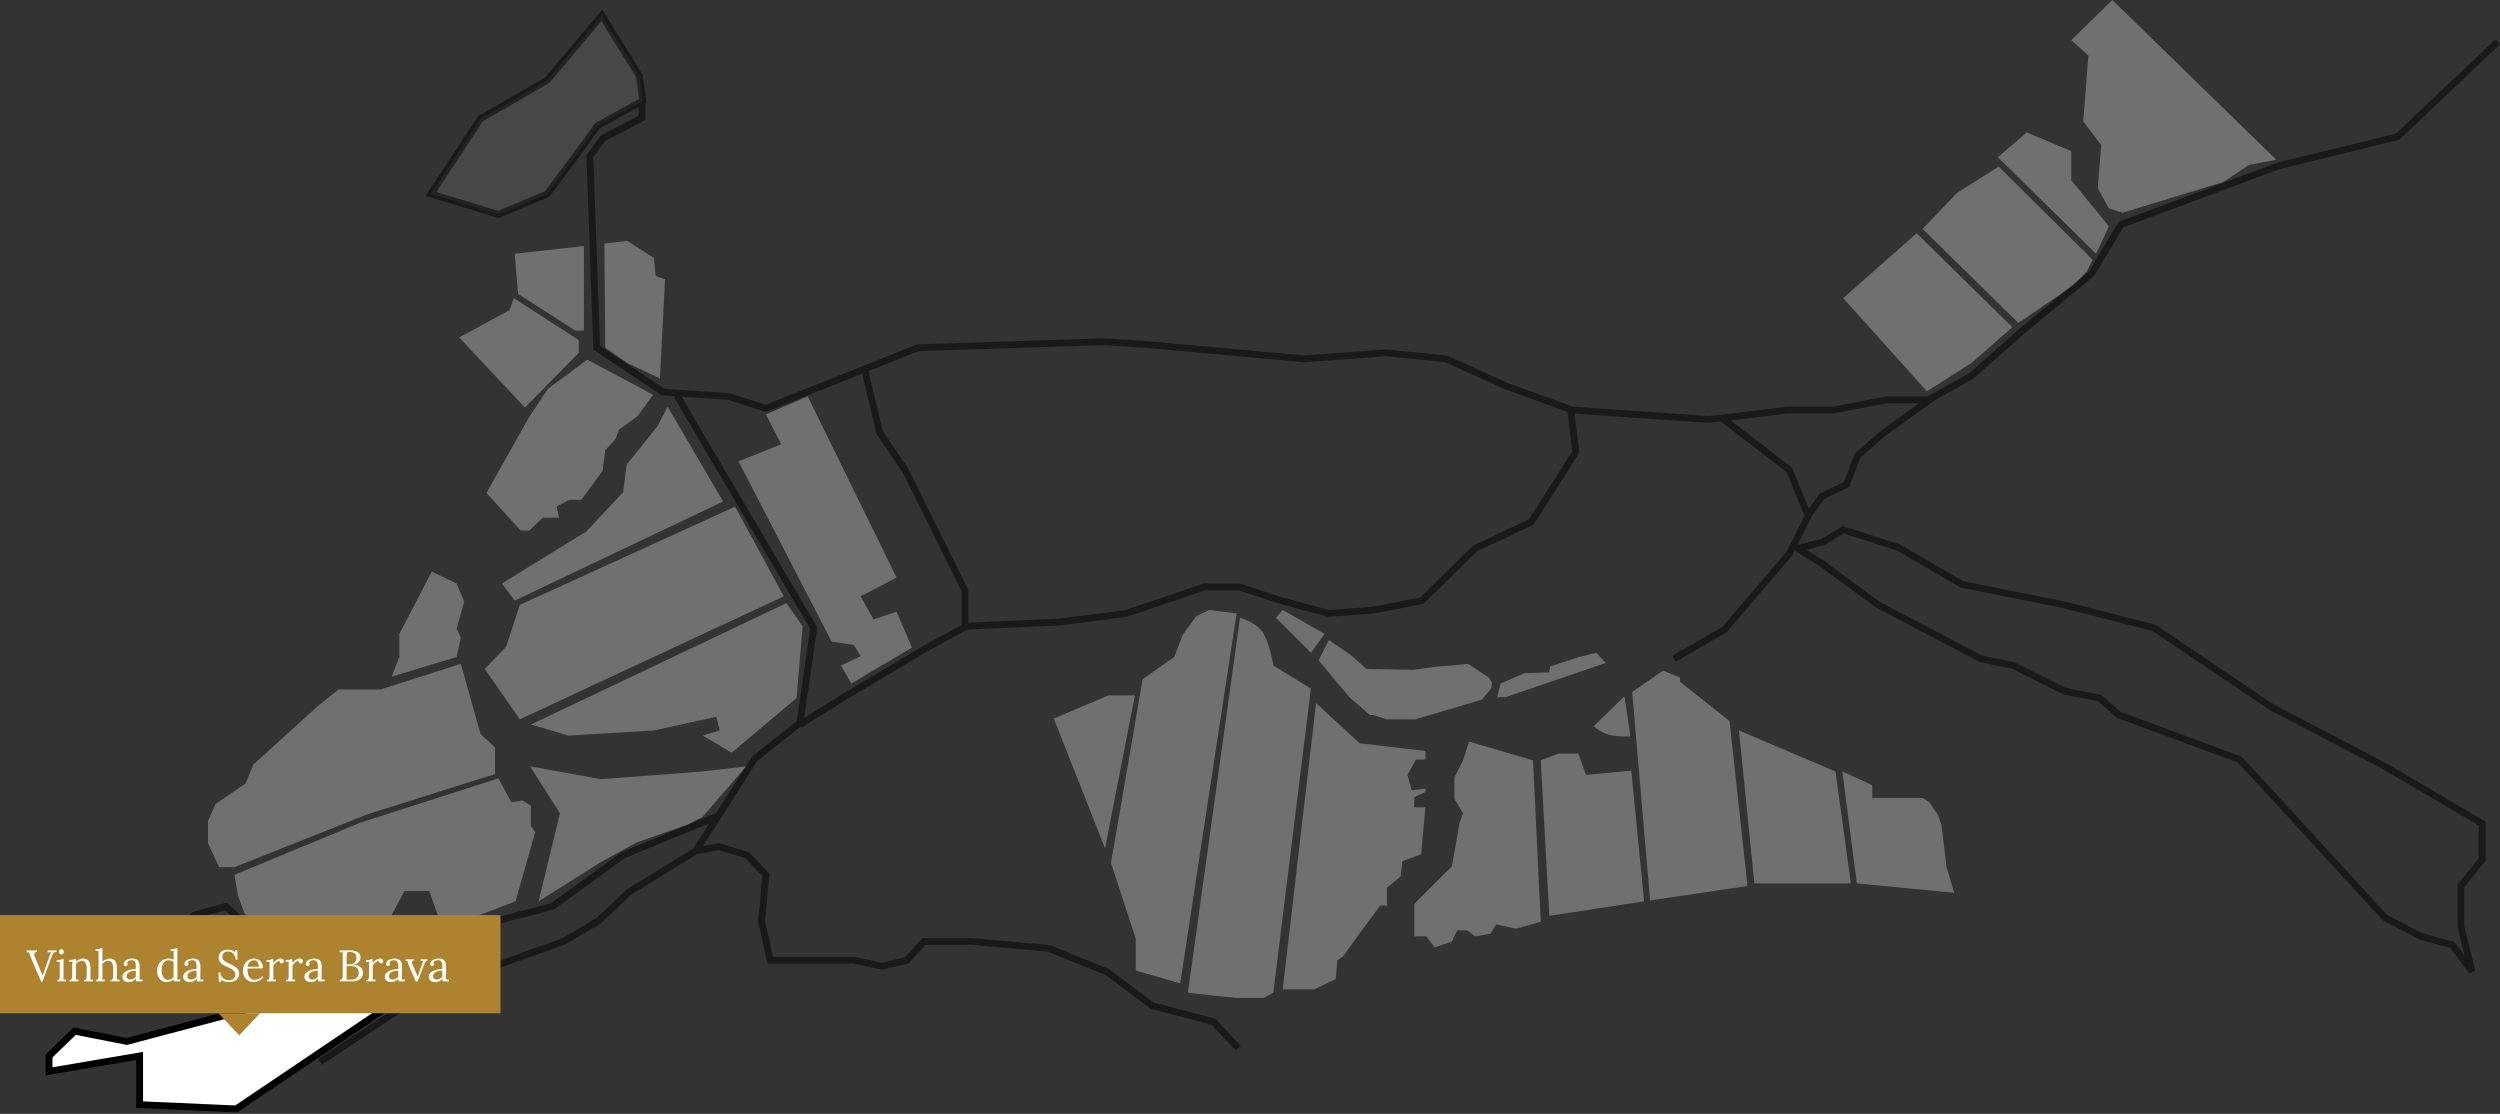 <svg width="1019" height="454" viewBox="0 0 1019 454" fill="none" xmlns="http://www.w3.org/2000/svg">
<rect x="0" y="0" width="1019" height="454" fill="#333333" stroke="none"/>
<g opacity="0.3">
<path d="M611.64 278.582L610.247 284.154H613.729L654.472 270.224L650.642 266.046L643.677 267.787L631.837 271.617L631.489 274.055L621.39 274.403L611.64 278.582Z" fill="white"/>
<path d="M541.647 260.823L537.468 269.18L550.004 284.154L558.361 291.467H559.754L565.326 293.208H576.818L603.979 285.199L607.81 280.672L608.158 278.234L606.765 276.145L598.408 270.573L591.791 271.27L586.22 271.618L576.121 273.011L556.969 272.663L550.7 267.091L541.647 260.823Z" fill="white"/>
<path d="M522.842 248.634L520.056 251.768L534.334 266.046L539.905 258.385L522.842 248.634Z" fill="white"/>
</g>
<g opacity="0.3">
<path d="M865.152 86.709L859.58 84.968L855.053 76.61L856.446 59.199L849.133 49.448L851.222 22.635L844.258 16.367L860.973 0L927.833 65.119L916.689 67.208L906.242 74.173L865.152 86.709Z" fill="white"/>
<path d="M826.151 53.974L814.312 64.073L854.358 103.422L859.581 92.279L844.259 73.475V61.635L826.151 53.974Z" fill="white"/>
<path d="M751.281 121.531L781.229 95.066L820.23 133.371L803.515 147.997L785.408 159.488L751.281 121.531Z" fill="white"/>
<path d="M797.596 78.699L783.666 93.325L822.668 131.63L845.651 115.96L850.526 110.736L852.964 105.861L814.659 67.904L797.596 78.699Z" fill="white"/>
</g>
<g opacity="0.3">
<path d="M223.363 158.449L239.381 146.609L266.195 160.886L259.927 169.592L252.266 175.164L250.873 178.994L246.694 183.521L245.65 191.879L236.944 203.719H234.854H232.069L226.845 206.504L227.89 211.031H221.274L215.702 216.255H212.22L198.291 200.933L215.702 169.94L223.363 158.449Z" fill="white"/>
</g>
<g opacity="0.3">
<path d="M207.695 126.409L187.15 137.552L213.963 166.107L235.902 143.82V138.597L209.437 121.533L207.695 126.409Z" fill="white"/>
<path d="M237.992 100.291L209.785 103.425L211.178 119.791L234.509 134.765H237.992V100.291Z" fill="white"/>
</g>
<g opacity="0.3">
<path d="M318.431 181.075L312.163 168.887L329.226 161.574L365.442 235.399L350.817 243.06L356.04 252.462L365.442 249.328L371.71 263.954L346.986 278.579L342.807 271.266L350.817 267.436L348.031 262.909L338.955 261.516L301.02 188.04L318.431 181.075Z" fill="white"/>
</g>
<g opacity="0.3">
<path d="M266.546 105.164L255.751 98.199L246.349 99.244L246.697 141.728L255.751 147.996L268.984 154.264L271.073 113.869L267.243 112.477L266.546 105.164Z" fill="white"/>
</g>
<g opacity="0.3">
<path d="M320.519 245.849L216.399 295.298L231.721 299.824L266.544 297.735L291.964 292.163L293.357 297.735L286.393 299.824L298.233 306.789L324.698 284.502L327.135 255.251L320.519 245.849Z" fill="white"/>
<path d="M319.475 243.062L299.626 206.498L211.873 246.545L206.301 263.608L197.595 272.662L211.873 293.207L319.475 243.062Z" fill="white"/>
<path d="M294.751 204.409L272.116 165.756L267.937 173.765L255.401 189.436L254.008 200.579L239.034 216.597L204.56 237.839L209.783 244.804L294.751 204.409Z" fill="white"/>
</g>
<g opacity="0.3">
<path d="M146.755 335.343L95.566 356.585L96.959 364.942L99.745 372.603L120.29 379.568H138.746L156.854 378.175L164.863 363.201H174.962L178.792 373.996H192.722L210.133 367.38L218.142 339.173L216.401 336.736V328.378L212.919 326.289L208.392 326.985L203.168 317.235L146.755 335.343Z" fill="white"/>
<path d="M162.774 267.785L159.64 275.794L186.105 267.785L187.846 259.776L186.105 256.294L189.239 245.15L186.105 237.838L176.006 232.962L162.774 258.383V267.785Z" fill="white"/>
<path d="M84.77 343.699L89.297 353.449H95.566L149.889 331.859L201.775 315.492V304.697L195.855 299.126L187.846 270.571L155.113 281.018H138.049L129.344 287.982L103.227 311.662L100.093 319.323L87.905 327.68L84.77 334.645V343.699Z" fill="white"/>
<path d="M228.24 331.511L219.534 367.379L244.955 351.36L259.58 343.351L280.474 336.038L286.394 332.904L304.153 312.359L286.394 314.448L244.955 317.582L216.052 312.359L228.24 331.511Z" fill="white"/>
</g>
<g opacity="0.3">
<path d="M536.424 286.592L522.843 403.248H535.728L544.433 399.07L545.13 391.409L547.567 389.668L552.791 382.355L562.541 369.122H565.327V361.809L570.899 357.282L571.595 351.014L579.256 348.228L580.997 329.076H576.47V324.897L580.997 322.808V321.415L575.426 322.111L573.685 315.843L577.167 309.575H580.997V306.093L554.184 302.959L536.424 286.592Z" fill="white"/>
<path d="M505.431 251.767L484.189 404.639L496.725 406.032L504.038 406.729H515.181L519.012 404.639L534.334 280.67L519.012 271.268C519.012 271.268 517.49 261.198 514.137 256.991C511.315 253.451 505.431 251.767 505.431 251.767Z" fill="white"/>
<path d="M462.947 382.702L452.848 351.71L465.733 276.841L478.617 267.787L482.099 258.733L487.671 251.072L492.894 248.634L504.038 250.027L481.055 400.81L462.947 395.587V382.702Z" fill="white"/>
<path d="M451.804 283.457L429.518 292.859L450.411 345.79L462.599 283.457H451.804Z" fill="white"/>
</g>
<g opacity="0.3">
<path d="M756.852 360.068L750.933 314.45L763.121 320.021V325.245H783.666L786.452 326.986L789.934 332.209L791.327 336.04L793.416 353.451L796.551 363.898L756.852 360.068Z" fill="white"/>
<path d="M708.797 297.737L715.065 360.07H754.415L748.147 314.452L708.797 297.737Z" fill="white"/>
<path d="M665.268 282.065L672.58 367.033L712.278 361.113L704.966 293.905L684.768 277.886V276.145L677.804 273.359L665.268 282.065Z" fill="white"/>
<path d="M635.321 307.139L628.008 309.925L631.49 373.303L670.143 367.383L664.92 314.104L646.464 315.845L643.33 307.139H635.321Z" fill="white"/>
<path d="M624.873 309.922L598.756 302.261L596.319 309.922L592.836 316.887V325.592L596.319 331.512L594.926 335.343L591.792 353.102L576.47 368.424V381.657H581.345L584.827 386.184L591.792 383.746L593.881 379.219H598.06L601.194 381.657L607.462 380.612L609.9 376.782L617.909 378.523L628.007 375.737L624.873 309.922Z" fill="white"/>
<path d="M664.571 300.173L662.134 283.807L649.598 295.995C653.812 299.609 657.247 300.344 664.571 300.173Z" fill="white"/>
</g>
<path d="M141.88 394.891L130.737 410.213L116.111 407.427L51.689 424.49L30.447 420.312L20 430.41V436.678L56.912 430.41V450.259L96.262 452L158.247 410.213L187.846 394.891L184.015 388.971L141.88 394.891Z" fill="white" stroke="black" stroke-width="2.79"/>
<path d="M260.627 30.992L262.02 41.09L243.564 51.189L233.465 65.118L223.018 79.047L203.169 87.405L175.659 79.047L195.856 48.403L223.018 32.733L245.305 6.268L260.627 30.992Z" fill="white" fill-opacity="0.1"/>
<path fill-rule="evenodd" clip-rule="evenodd" d="M245.477 3.901L246.489 5.534L261.811 30.258L261.966 30.509L262.007 30.802L263.4 40.9L263.531 41.851L263.064 42.107V48.055V48.899L262.316 49.29L246.593 57.493L241.839 64.149L244.582 140.965L270.84 158.471L296.934 160.187L297.103 160.198L297.265 160.25L312.112 164.974L373.633 140.434L373.86 140.344L374.104 140.336L449.67 137.898L449.736 137.896L449.802 137.9L466.517 138.945L466.536 138.946L466.556 138.948L531.561 144.858L564.877 142.428L564.997 142.42L565.117 142.432L589.493 144.869L589.719 144.892L589.927 144.985L614.603 156.107L641.183 165.773L696.573 169.581L728.48 165.766L728.562 165.756H728.646H746.97L768.779 161.602L768.908 161.577H769.04H785.74L802.704 152.077L823.486 133.72L823.503 133.705L823.52 133.69L851.542 110.512L863.258 90.87L863.509 90.449L863.968 90.278L928.39 66.251L928.466 66.222L928.546 66.203L976.59 54.451L1017.06 16.052L1018.98 18.073L978.239 56.726L977.971 56.981L977.611 57.069L929.287 68.889L865.4 92.717L853.811 112.146L853.688 112.352L853.503 112.506L825.33 135.808L825.296 135.837L804.437 154.264L804.325 154.362L804.195 154.435L788.273 163.352L788.311 163.404L768.513 177.645L758.378 186.429L753.976 197.942L753.778 198.458L753.28 198.699L743.502 203.419L738.529 210.381L738.532 210.388L738.25 210.952L732.64 222.171L742.718 219.483L750.556 214.713L751.101 214.381L751.708 214.577L774.343 221.89L774.486 221.936L774.615 222.011L800.184 236.868L841.744 245.181L841.782 245.188L841.818 245.197L878.382 254.6L878.615 254.659L878.814 254.794L926.805 287.135L972.702 311.127L972.733 311.143L972.763 311.161L1012.46 334.492L1013.15 334.896V335.693V350.318V350.81L1012.84 351.193L1004.44 361.605V377.312L1008.93 395.605L1006.46 396.766L998.736 386.36L986.319 383.004L986.172 382.964L986.036 382.893L971.411 375.232L971.195 375.119L971.03 374.939L925.069 324.8L925.064 324.794L912.063 310.767L863.276 292.775L863.036 292.686L862.844 292.519L855.116 285.799L841.205 283.085L841.018 283.048L840.848 282.963L820.115 272.597L807.058 269.848L806.869 269.808L806.697 269.718L764.91 247.78L764.82 247.733L764.738 247.673L753.247 239.315L753.236 239.308L742.482 231.329L732.079 224.74L731.529 224.392L730.589 226.274L730.512 226.426L730.402 226.555L703.937 257.548L703.781 257.73L703.573 257.85L683.027 269.69L681.636 267.276L701.974 255.556L728.173 224.876L735.476 210.27L728.195 192.399L701.425 171.806L696.774 172.362L696.644 172.378L696.513 172.369L641.777 168.606L643.668 184.044L643.728 184.539L643.462 184.96L625.354 213.514L625.137 213.857L624.77 214.029L602.002 224.723L580.581 245.798L580.283 246.091L579.873 246.172L560.372 250.003L560.291 250.019L560.208 250.025L541.752 251.418L541.516 251.436L541.287 251.374L521.786 246.151L521.75 246.141L521.714 246.129L504.862 240.627H491.037L459.566 251.347L459.434 251.392L459.294 251.41L432.133 254.893L432.076 254.9L432.019 254.902L394.352 256.615L393.968 256.823L377.973 265.516L345.275 284.996L326.831 296.48L326.545 296.02L308.687 310.172L286.512 344.88L292.759 343.723L293.093 343.662L293.417 343.76L304.909 347.242L305.258 347.348L305.511 347.612L313.172 355.622L313.611 356.081L313.553 356.713L311.831 375.303L315.029 390.014H348.033H348.179L348.322 390.045L359.505 392.417L368.88 390.154L375.557 382.809L375.972 382.353H376.588H396.089H396.15L396.212 382.359L427.552 385.145L427.76 385.163L427.953 385.241L451.981 394.992L452.148 395.06L452.293 395.168L470.183 408.586L494.993 415.133L495.38 415.235L495.654 415.528L505.753 426.323L503.719 428.226L493.894 417.724L469.209 411.21L468.947 411.141L468.729 410.978L450.766 397.505L427.098 387.901L396.027 385.139H377.204L370.654 392.344L370.366 392.661L369.95 392.761L359.852 395.199L359.545 395.273L359.236 395.208L347.887 392.8H313.907H312.784L312.546 391.703L309.063 375.685L309.018 375.475L309.038 375.26L310.72 357.088L303.751 349.802L292.933 346.524L284.12 348.156L257.301 364.66L244.869 376.402L244.754 376.511L244.617 376.591L230.339 384.948L230.227 385.014L230.106 385.058L193.241 398.273L169.018 409.001L131.158 434.009L129.623 431.684L167.58 406.612L167.677 406.548L167.783 406.5L192.159 395.705L192.206 395.685L192.253 395.668L229.044 382.479L243.072 374.267L255.493 362.536L255.597 362.438L255.719 362.363L282.609 345.815L289.199 335.501L254.695 349.799L225.924 370.598L225.712 370.751L225.458 370.817L197.251 378.13L197.173 378.15L197.093 378.161L159.485 383.385L159.389 383.398H159.293H119.595H119.412L119.235 383.351L99.734 378.127L99.406 378.039L99.155 377.81L91.71 371.013L79.863 374.215L41.795 406.4L39.996 404.273L78.301 371.887L78.538 371.687L78.837 371.606L91.722 368.124L92.46 367.925L93.024 368.44L100.783 375.524L119.778 380.612H159.197L196.63 375.413L224.505 368.186L253.195 347.446L253.327 347.351L253.478 347.288L291.819 331.399L306.465 308.476L306.591 308.279L306.774 308.134L324.795 293.853L330.218 256.232L274.749 161.935L275.384 161.561L270.286 161.226L269.914 161.202L269.605 160.995L242.443 142.887L241.849 142.491L241.823 141.778L239.038 63.775L239.021 63.301L239.296 62.916L244.52 55.603L244.713 55.331L245.009 55.177L260.279 47.211V43.631L244.507 52.261L234.593 65.936L234.586 65.945L234.579 65.954L224.132 79.883L223.906 80.185L223.559 80.331L203.71 88.689L203.246 88.884L202.764 88.737L175.254 80.38L173.47 79.838L174.496 78.281L194.693 47.637L194.875 47.361L195.16 47.197L222.11 31.649L244.239 5.37L245.477 3.901ZM737.286 207.329L741.442 201.51L741.649 201.22L741.97 201.065L751.571 196.431L755.9 185.107L756.025 184.781L756.289 184.552L766.736 175.498L766.784 175.457L766.835 175.42L782.207 164.363H769.171L747.362 168.517L747.233 168.542H747.102H728.728L705.379 171.334L730.192 190.421L730.491 190.65L730.633 190.999L737.286 207.329ZM431.835 252.122L394.696 253.81V240.626V240.299L394.55 240.006L370.174 190.906L370.132 190.82L370.078 190.741L359.776 175.632L354.021 151.257L374.438 143.113L449.694 140.685L466.323 141.724L531.422 147.642L531.536 147.653L531.65 147.644L564.96 145.216L588.989 147.619L613.506 158.668L613.554 158.69L613.602 158.708L638.884 167.901L640.842 183.888L623.218 211.68L600.602 222.303L600.387 222.404L600.217 222.57L578.925 243.519L559.916 247.253L541.779 248.622L522.543 243.47L505.516 237.91L505.305 237.841H505.083H490.806H490.575L490.357 237.915L458.801 248.665L431.835 252.122ZM312.681 167.746L351.405 152.3L357.124 176.523L357.184 176.775L357.329 176.988L367.722 192.231L391.91 240.952V254.771L376.619 263.081L376.595 263.094L376.571 263.108L343.838 282.609L343.826 282.616L343.814 282.623L327.79 292.601L333.045 256.145L333.115 255.662L332.867 255.24L277.857 161.724L296.582 162.956L311.742 167.78L312.217 167.931L312.681 167.746ZM245.133 8.634L224.084 33.63L223.926 33.817L223.714 33.94L196.838 49.445L177.848 78.257L203.092 85.926L222.13 77.91L232.344 64.291L242.436 50.371L242.62 50.118L242.895 49.967L260.509 40.329L259.287 31.475L245.133 8.634ZM751.459 217.424L743.995 221.967L743.824 222.072L743.63 222.123L736.258 224.089L744.016 229.003L744.06 229.03L744.101 229.061L754.891 237.066L766.295 245.36L807.821 267.162L820.865 269.908L821.04 269.945L821.201 270.025L841.924 280.387L856.015 283.136L856.381 283.208L856.663 283.452L864.479 290.249L913.34 308.269L913.653 308.384L913.88 308.629L927.112 322.906L927.118 322.912L972.919 372.877L987.193 380.354L999.93 383.797L1000.4 383.923L1000.69 384.311L1004.58 389.556L1001.7 377.812L1001.66 377.649V377.48V361.114V360.622L1001.96 360.239L1010.36 349.827V336.49L971.381 313.58L925.445 289.568L925.377 289.532L925.312 289.489L877.456 257.238L841.161 247.905L799.411 239.555L799.184 239.509L798.984 239.393L773.344 224.495L751.459 217.424Z" fill="black" fill-opacity="0.5"/>
<rect width="213" height="40" transform="translate(-9 373)" fill="#AD8330"/>
<path d="M16.796 400.18L12.71 390.604C12.446 389.992 12.26 389.5 12.152 389.128C12.044 388.744 11.972 388.42 11.936 388.156C11.768 388.168 11.6 388.174 11.432 388.174C11.264 388.174 11.096 388.18 10.928 388.192V387.4H15.104L15.086 388.012C14.486 388.048 14.126 388.234 14.006 388.57C13.886 388.894 13.946 389.356 14.186 389.956C14.474 390.664 14.75 391.348 15.014 392.008C15.278 392.668 15.572 393.382 15.896 394.15C16.184 394.822 16.46 395.47 16.724 396.094C17 396.706 17.21 397.216 17.354 397.624H17.39C17.522 397.204 17.654 396.802 17.786 396.418C17.93 396.034 18.098 395.578 18.29 395.05C18.65 394.042 18.95 393.19 19.19 392.494C19.442 391.798 19.658 391.204 19.838 390.712C20.018 390.22 20.168 389.8 20.288 389.452C20.396 389.14 20.492 388.876 20.576 388.66C20.66 388.444 20.738 388.264 20.81 388.12C20.582 388.132 20.354 388.144 20.126 388.156C19.898 388.168 19.664 388.18 19.424 388.192V387.4H23.078V387.994C22.55 388.018 22.142 388.156 21.854 388.408C21.578 388.66 21.326 389.11 21.098 389.758C21.074 389.818 21.044 389.902 21.008 390.01C20.972 390.106 20.912 390.268 20.828 390.496C20.744 390.724 20.624 391.06 20.468 391.504C20.312 391.936 20.096 392.524 19.82 393.268C19.556 394.012 19.214 394.948 18.794 396.076C18.386 397.204 17.888 398.572 17.3 400.18H16.796ZM23.288 399.46C23.66 399.46 23.918 399.37 24.062 399.19C24.206 398.998 24.29 398.74 24.314 398.416C24.338 398.08 24.35 397.696 24.35 397.264V393.16C24.35 392.968 24.356 392.788 24.368 392.62C24.38 392.44 24.398 392.23 24.422 391.99C24.206 392.002 23.99 392.014 23.774 392.026C23.57 392.038 23.36 392.05 23.144 392.062V391.306C23.672 391.306 24.08 391.282 24.368 391.234C24.656 391.186 24.872 391.126 25.016 391.054C25.172 390.982 25.292 390.904 25.376 390.82H25.898V398.092C25.898 398.332 25.892 398.548 25.88 398.74C25.88 398.92 25.862 399.112 25.826 399.316C26.018 399.304 26.204 399.298 26.384 399.298C26.576 399.286 26.768 399.274 26.96 399.262V400H23.288V399.46ZM25.034 389.038C24.782 389.038 24.56 388.936 24.368 388.732C24.176 388.528 24.08 388.276 24.08 387.976C24.08 387.676 24.176 387.424 24.368 387.22C24.572 387.004 24.8 386.896 25.052 386.896C25.328 386.896 25.556 387.004 25.736 387.22C25.928 387.424 26.024 387.676 26.024 387.976C26.024 388.276 25.922 388.528 25.718 388.732C25.526 388.936 25.298 389.038 25.034 389.038ZM28.351 400V399.46C28.723 399.46 28.981 399.37 29.125 399.19C29.269 398.998 29.353 398.74 29.377 398.416C29.401 398.08 29.413 397.696 29.413 397.264L29.431 393.16C29.431 392.968 29.431 392.776 29.431 392.584C29.443 392.392 29.467 392.194 29.503 391.99C29.287 392.002 29.071 392.014 28.855 392.026C28.651 392.038 28.441 392.05 28.225 392.062V391.306C28.753 391.306 29.149 391.282 29.413 391.234C29.689 391.186 29.893 391.126 30.025 391.054C30.157 390.982 30.265 390.904 30.349 390.82H30.871C30.883 390.904 30.889 391 30.889 391.108C30.901 391.216 30.913 391.336 30.925 391.468C30.937 391.6 30.943 391.75 30.943 391.918C31.207 391.69 31.495 391.486 31.807 391.306C32.131 391.126 32.467 390.982 32.815 390.874C33.175 390.766 33.529 390.712 33.877 390.712C34.921 390.712 35.683 391.042 36.163 391.702C36.643 392.35 36.883 393.364 36.883 394.744V398.092C36.883 398.332 36.877 398.548 36.865 398.74C36.865 398.92 36.847 399.112 36.811 399.316C37.003 399.304 37.189 399.298 37.369 399.298C37.561 399.286 37.753 399.274 37.945 399.262V400H34.273V399.46C34.645 399.46 34.903 399.37 35.047 399.19C35.191 398.998 35.275 398.74 35.299 398.416C35.323 398.08 35.335 397.696 35.335 397.264V394.744C35.323 393.712 35.149 392.932 34.813 392.404C34.489 391.876 33.973 391.618 33.265 391.63C32.833 391.642 32.407 391.756 31.987 391.972C31.579 392.188 31.237 392.464 30.961 392.8C30.973 392.896 30.979 393.004 30.979 393.124C30.979 393.244 30.979 393.37 30.979 393.502L30.961 398.092C30.961 398.332 30.955 398.548 30.943 398.74C30.943 398.92 30.925 399.112 30.889 399.316C31.081 399.304 31.267 399.298 31.447 399.298C31.639 399.286 31.831 399.274 32.023 399.262V400H28.351ZM45.062 399.46C45.434 399.46 45.692 399.37 45.836 399.19C45.98 398.998 46.064 398.74 46.088 398.416C46.112 398.08 46.124 397.696 46.124 397.264V394.744C46.124 393.712 45.956 392.938 45.62 392.422C45.296 391.906 44.78 391.654 44.072 391.666C43.628 391.678 43.19 391.786 42.758 391.99C42.338 392.194 41.996 392.458 41.732 392.782V398.092C41.732 398.332 41.726 398.548 41.714 398.74C41.702 398.92 41.678 399.112 41.642 399.316C41.834 399.304 42.02 399.298 42.2 399.298C42.392 399.286 42.584 399.274 42.776 399.262V400H39.104V399.46C39.476 399.46 39.734 399.37 39.878 399.19C40.022 398.998 40.106 398.74 40.13 398.416C40.166 398.08 40.184 397.696 40.184 397.264V388.75C40.184 388.558 40.184 388.378 40.184 388.21C40.196 388.03 40.214 387.82 40.238 387.58C40.022 387.592 39.806 387.604 39.59 387.616C39.386 387.628 39.176 387.64 38.96 387.652V386.896C39.488 386.896 39.896 386.872 40.184 386.824C40.484 386.776 40.706 386.716 40.85 386.644C41.006 386.572 41.126 386.494 41.21 386.41H41.732V391.9C41.996 391.672 42.29 391.474 42.614 391.306C42.95 391.126 43.292 390.982 43.64 390.874C44 390.766 44.348 390.712 44.684 390.712C45.728 390.712 46.478 391.042 46.934 391.702C47.402 392.35 47.642 393.364 47.654 394.744L47.672 398.092C47.672 398.332 47.666 398.548 47.654 398.74C47.654 398.92 47.636 399.112 47.6 399.316C47.792 399.304 47.978 399.298 48.158 399.298C48.35 399.286 48.542 399.274 48.734 399.262V400H45.062V399.46ZM55.532 400C55.496 399.796 55.472 399.616 55.46 399.46C55.448 399.304 55.43 399.142 55.406 398.974C54.998 399.382 54.554 399.706 54.074 399.946C53.606 400.174 53.108 400.288 52.58 400.288C51.668 400.288 50.99 400.084 50.546 399.676C50.102 399.256 49.88 398.746 49.88 398.146C49.88 397.594 50.048 397.12 50.384 396.724C50.732 396.316 51.176 395.986 51.716 395.734C52.268 395.47 52.862 395.278 53.498 395.158C54.146 395.026 54.77 394.966 55.37 394.978V393.862C55.37 393.442 55.334 393.046 55.262 392.674C55.19 392.302 55.034 391.996 54.794 391.756C54.554 391.516 54.17 391.39 53.642 391.378C53.294 391.366 52.934 391.432 52.562 391.576C52.202 391.72 51.938 391.966 51.77 392.314C51.866 392.41 51.926 392.524 51.95 392.656C51.986 392.776 52.004 392.89 52.004 392.998C52.004 393.142 51.944 393.31 51.824 393.502C51.704 393.682 51.494 393.766 51.194 393.754C50.942 393.754 50.75 393.67 50.618 393.502C50.486 393.322 50.42 393.112 50.42 392.872C50.42 392.464 50.57 392.098 50.87 391.774C51.182 391.45 51.608 391.192 52.148 391C52.688 390.808 53.3 390.712 53.984 390.712C54.992 390.712 55.736 390.982 56.216 391.522C56.696 392.05 56.93 392.89 56.918 394.042C56.918 394.486 56.918 394.936 56.918 395.392C56.918 395.836 56.912 396.286 56.9 396.742C56.9 397.186 56.9 397.636 56.9 398.092C56.9 398.284 56.894 398.476 56.882 398.668C56.87 398.86 56.852 399.076 56.828 399.316C57.044 399.304 57.254 399.292 57.458 399.28C57.674 399.268 57.89 399.256 58.106 399.244V400H55.532ZM55.37 395.59C54.962 395.602 54.53 395.656 54.074 395.752C53.63 395.836 53.216 395.968 52.832 396.148C52.46 396.328 52.154 396.568 51.914 396.868C51.686 397.156 51.578 397.51 51.59 397.93C51.614 398.374 51.758 398.71 52.022 398.938C52.298 399.154 52.622 399.262 52.994 399.262C53.486 399.262 53.912 399.172 54.272 398.992C54.644 398.8 55.01 398.536 55.37 398.2C55.358 398.068 55.352 397.924 55.352 397.768C55.352 397.612 55.352 397.45 55.352 397.282C55.352 397.222 55.352 397.03 55.352 396.706C55.364 396.382 55.37 396.01 55.37 395.59ZM67.921 400.288C67.189 400.288 66.529 400.108 65.941 399.748C65.353 399.376 64.885 398.848 64.537 398.164C64.201 397.48 64.033 396.676 64.033 395.752C64.033 394.768 64.231 393.898 64.627 393.142C65.023 392.386 65.569 391.792 66.265 391.36C66.973 390.928 67.771 390.712 68.659 390.712C69.055 390.712 69.445 390.766 69.829 390.874C70.225 390.97 70.537 391.084 70.765 391.216V388.75C70.765 388.558 70.765 388.378 70.765 388.21C70.777 388.03 70.795 387.82 70.819 387.58C70.603 387.592 70.387 387.604 70.171 387.616C69.967 387.628 69.757 387.64 69.541 387.652V386.896C70.069 386.896 70.477 386.872 70.765 386.824C71.053 386.776 71.269 386.716 71.413 386.644C71.569 386.572 71.689 386.494 71.773 386.41H72.295V398.092C72.295 398.284 72.289 398.476 72.277 398.668C72.265 398.86 72.247 399.076 72.223 399.316C72.439 399.304 72.649 399.292 72.853 399.28C73.069 399.268 73.285 399.256 73.501 399.244V400H70.927C70.891 399.82 70.861 399.658 70.837 399.514C70.825 399.358 70.813 399.208 70.801 399.064C70.465 399.436 70.051 399.736 69.559 399.964C69.067 400.18 68.521 400.288 67.921 400.288ZM68.569 399.406C68.965 399.406 69.361 399.292 69.757 399.064C70.165 398.836 70.501 398.554 70.765 398.218C70.753 398.074 70.747 397.924 70.747 397.768C70.747 397.6 70.747 397.42 70.747 397.228L70.765 392.044C70.477 391.828 70.159 391.672 69.811 391.576C69.475 391.468 69.127 391.414 68.767 391.414C68.167 391.414 67.645 391.588 67.201 391.936C66.757 392.284 66.421 392.77 66.193 393.394C65.965 394.018 65.863 394.75 65.887 395.59C65.911 396.322 66.025 396.976 66.229 397.552C66.445 398.128 66.745 398.584 67.129 398.92C67.525 399.244 68.005 399.406 68.569 399.406ZM80.299 400C80.263 399.796 80.239 399.616 80.227 399.46C80.215 399.304 80.197 399.142 80.173 398.974C79.765 399.382 79.321 399.706 78.841 399.946C78.373 400.174 77.875 400.288 77.347 400.288C76.435 400.288 75.757 400.084 75.313 399.676C74.869 399.256 74.647 398.746 74.647 398.146C74.647 397.594 74.815 397.12 75.151 396.724C75.499 396.316 75.943 395.986 76.483 395.734C77.035 395.47 77.629 395.278 78.265 395.158C78.913 395.026 79.537 394.966 80.137 394.978V393.862C80.137 393.442 80.101 393.046 80.029 392.674C79.957 392.302 79.801 391.996 79.561 391.756C79.321 391.516 78.937 391.39 78.409 391.378C78.061 391.366 77.701 391.432 77.329 391.576C76.969 391.72 76.705 391.966 76.537 392.314C76.633 392.41 76.693 392.524 76.717 392.656C76.753 392.776 76.771 392.89 76.771 392.998C76.771 393.142 76.711 393.31 76.591 393.502C76.471 393.682 76.261 393.766 75.961 393.754C75.709 393.754 75.517 393.67 75.385 393.502C75.253 393.322 75.187 393.112 75.187 392.872C75.187 392.464 75.337 392.098 75.637 391.774C75.949 391.45 76.375 391.192 76.915 391C77.455 390.808 78.067 390.712 78.751 390.712C79.759 390.712 80.503 390.982 80.983 391.522C81.463 392.05 81.697 392.89 81.685 394.042C81.685 394.486 81.685 394.936 81.685 395.392C81.685 395.836 81.679 396.286 81.667 396.742C81.667 397.186 81.667 397.636 81.667 398.092C81.667 398.284 81.661 398.476 81.649 398.668C81.637 398.86 81.619 399.076 81.595 399.316C81.811 399.304 82.021 399.292 82.225 399.28C82.441 399.268 82.657 399.256 82.873 399.244V400H80.299ZM80.137 395.59C79.729 395.602 79.297 395.656 78.841 395.752C78.397 395.836 77.983 395.968 77.599 396.148C77.227 396.328 76.921 396.568 76.681 396.868C76.453 397.156 76.345 397.51 76.357 397.93C76.381 398.374 76.525 398.71 76.789 398.938C77.065 399.154 77.389 399.262 77.761 399.262C78.253 399.262 78.679 399.172 79.039 398.992C79.411 398.8 79.777 398.536 80.137 398.2C80.125 398.068 80.119 397.924 80.119 397.768C80.119 397.612 80.119 397.45 80.119 397.282C80.119 397.222 80.119 397.03 80.119 396.706C80.131 396.382 80.137 396.01 80.137 395.59ZM96.109 391.216C96.073 390.64 95.935 390.094 95.695 389.578C95.455 389.062 95.107 388.642 94.651 388.318C94.195 387.994 93.613 387.832 92.905 387.832C92.161 387.832 91.591 388.042 91.195 388.462C90.799 388.882 90.601 389.374 90.601 389.938C90.601 390.442 90.745 390.868 91.033 391.216C91.321 391.552 91.693 391.852 92.149 392.116C92.617 392.368 93.109 392.614 93.625 392.854C94.081 393.058 94.537 393.28 94.993 393.52C95.449 393.748 95.863 394.012 96.235 394.312C96.607 394.612 96.901 394.972 97.117 395.392C97.345 395.8 97.459 396.292 97.459 396.868C97.459 397.528 97.291 398.116 96.955 398.632C96.631 399.148 96.157 399.556 95.533 399.856C94.909 400.144 94.147 400.288 93.247 400.288C92.707 400.288 92.149 400.21 91.573 400.054C90.997 399.898 90.487 399.67 90.043 399.37L90.133 400.144H89.197L89.089 396.31H89.791C89.851 397.366 90.217 398.17 90.889 398.722C91.561 399.262 92.371 399.532 93.319 399.532C93.787 399.532 94.219 399.448 94.615 399.28C95.011 399.1 95.323 398.842 95.551 398.506C95.791 398.17 95.911 397.762 95.911 397.282C95.911 396.742 95.767 396.292 95.479 395.932C95.191 395.572 94.819 395.26 94.363 394.996C93.907 394.732 93.421 394.48 92.905 394.24C92.449 394.036 91.999 393.82 91.555 393.592C91.111 393.364 90.703 393.106 90.331 392.818C89.971 392.518 89.677 392.164 89.449 391.756C89.233 391.348 89.125 390.856 89.125 390.28C89.125 389.968 89.179 389.632 89.287 389.272C89.395 388.912 89.581 388.57 89.845 388.246C90.121 387.91 90.493 387.64 90.961 387.436C91.441 387.22 92.047 387.112 92.779 387.112C93.235 387.112 93.745 387.178 94.309 387.31C94.885 387.43 95.419 387.67 95.911 388.03L95.839 387.256H96.757V391.216H96.109ZM103.406 400.288C102.578 400.288 101.828 400.096 101.156 399.712C100.496 399.316 99.974 398.764 99.59 398.056C99.206 397.336 99.014 396.49 99.014 395.518C99.014 394.678 99.2 393.892 99.572 393.16C99.956 392.428 100.49 391.84 101.174 391.396C101.858 390.94 102.65 390.712 103.55 390.712C104.054 390.712 104.522 390.796 104.954 390.964C105.398 391.12 105.788 391.366 106.124 391.702C106.46 392.026 106.724 392.44 106.916 392.944C107.108 393.436 107.204 394.018 107.204 394.69L100.868 394.798C100.868 395.71 100.964 396.514 101.156 397.21C101.36 397.894 101.684 398.428 102.128 398.812C102.572 399.184 103.142 399.37 103.838 399.37C104.21 399.37 104.588 399.304 104.972 399.172C105.368 399.04 105.734 398.86 106.07 398.632C106.406 398.404 106.676 398.152 106.88 397.876L107.312 398.236C106.988 398.74 106.598 399.142 106.142 399.442C105.686 399.742 105.218 399.958 104.738 400.09C104.258 400.222 103.814 400.288 103.406 400.288ZM100.922 394.042H105.512C105.512 393.61 105.446 393.196 105.314 392.8C105.194 392.392 104.99 392.062 104.702 391.81C104.414 391.546 104.036 391.414 103.568 391.414C102.872 391.414 102.29 391.624 101.822 392.044C101.366 392.452 101.066 393.118 100.922 394.042ZM108.806 399.46C109.178 399.46 109.436 399.37 109.58 399.19C109.724 398.998 109.808 398.74 109.832 398.416C109.856 398.08 109.868 397.696 109.868 397.264V393.16C109.868 392.968 109.868 392.776 109.868 392.584C109.88 392.392 109.904 392.194 109.94 391.99C109.724 392.002 109.508 392.014 109.292 392.026C109.088 392.026 108.878 392.032 108.662 392.044V391.306H109.22C109.736 391.306 110.09 391.258 110.282 391.162C110.486 391.054 110.654 390.94 110.786 390.82H111.308C111.332 391.012 111.35 391.252 111.362 391.54C111.374 391.816 111.386 392.17 111.398 392.602C111.578 392.302 111.824 392.008 112.136 391.72C112.448 391.432 112.796 391.192 113.18 391C113.576 390.808 113.99 390.712 114.422 390.712C114.758 390.712 115.052 390.802 115.304 390.982C115.556 391.162 115.682 391.45 115.682 391.846C115.682 391.942 115.652 392.062 115.592 392.206C115.532 392.338 115.436 392.458 115.304 392.566C115.172 392.662 114.998 392.71 114.782 392.71C114.518 392.698 114.308 392.596 114.152 392.404C113.996 392.2 113.936 391.966 113.972 391.702C113.672 391.69 113.36 391.768 113.036 391.936C112.724 392.104 112.43 392.338 112.154 392.638C111.878 392.926 111.632 393.268 111.416 393.664L111.434 398.092C111.434 398.332 111.428 398.548 111.416 398.74C111.416 398.92 111.398 399.112 111.362 399.316C111.554 399.304 111.74 399.298 111.92 399.298C112.112 399.286 112.304 399.274 112.496 399.262V400H108.806V399.46ZM116.593 399.46C116.965 399.46 117.223 399.37 117.367 399.19C117.511 398.998 117.595 398.74 117.619 398.416C117.643 398.08 117.655 397.696 117.655 397.264V393.16C117.655 392.968 117.655 392.776 117.655 392.584C117.667 392.392 117.691 392.194 117.727 391.99C117.511 392.002 117.295 392.014 117.079 392.026C116.875 392.026 116.665 392.032 116.449 392.044V391.306H117.007C117.523 391.306 117.877 391.258 118.069 391.162C118.273 391.054 118.441 390.94 118.573 390.82H119.095C119.119 391.012 119.137 391.252 119.149 391.54C119.161 391.816 119.173 392.17 119.185 392.602C119.365 392.302 119.611 392.008 119.923 391.72C120.235 391.432 120.583 391.192 120.967 391C121.363 390.808 121.777 390.712 122.209 390.712C122.545 390.712 122.839 390.802 123.091 390.982C123.343 391.162 123.469 391.45 123.469 391.846C123.469 391.942 123.439 392.062 123.379 392.206C123.319 392.338 123.223 392.458 123.091 392.566C122.959 392.662 122.785 392.71 122.569 392.71C122.305 392.698 122.095 392.596 121.939 392.404C121.783 392.2 121.723 391.966 121.759 391.702C121.459 391.69 121.147 391.768 120.823 391.936C120.511 392.104 120.217 392.338 119.941 392.638C119.665 392.926 119.419 393.268 119.203 393.664L119.221 398.092C119.221 398.332 119.215 398.548 119.203 398.74C119.203 398.92 119.185 399.112 119.149 399.316C119.341 399.304 119.527 399.298 119.707 399.298C119.899 399.286 120.091 399.274 120.283 399.262V400H116.593V399.46ZM129.729 400C129.693 399.796 129.669 399.616 129.657 399.46C129.645 399.304 129.627 399.142 129.603 398.974C129.195 399.382 128.751 399.706 128.271 399.946C127.803 400.174 127.305 400.288 126.777 400.288C125.865 400.288 125.187 400.084 124.743 399.676C124.299 399.256 124.077 398.746 124.077 398.146C124.077 397.594 124.245 397.12 124.581 396.724C124.929 396.316 125.373 395.986 125.913 395.734C126.465 395.47 127.059 395.278 127.695 395.158C128.343 395.026 128.967 394.966 129.567 394.978V393.862C129.567 393.442 129.531 393.046 129.459 392.674C129.387 392.302 129.231 391.996 128.991 391.756C128.751 391.516 128.367 391.39 127.839 391.378C127.491 391.366 127.131 391.432 126.759 391.576C126.399 391.72 126.135 391.966 125.967 392.314C126.063 392.41 126.123 392.524 126.147 392.656C126.183 392.776 126.201 392.89 126.201 392.998C126.201 393.142 126.141 393.31 126.021 393.502C125.901 393.682 125.691 393.766 125.391 393.754C125.139 393.754 124.947 393.67 124.815 393.502C124.683 393.322 124.617 393.112 124.617 392.872C124.617 392.464 124.767 392.098 125.067 391.774C125.379 391.45 125.805 391.192 126.345 391C126.885 390.808 127.497 390.712 128.181 390.712C129.189 390.712 129.933 390.982 130.413 391.522C130.893 392.05 131.127 392.89 131.115 394.042C131.115 394.486 131.115 394.936 131.115 395.392C131.115 395.836 131.109 396.286 131.097 396.742C131.097 397.186 131.097 397.636 131.097 398.092C131.097 398.284 131.091 398.476 131.079 398.668C131.067 398.86 131.049 399.076 131.025 399.316C131.241 399.304 131.451 399.292 131.655 399.28C131.871 399.268 132.087 399.256 132.303 399.244V400H129.729ZM129.567 395.59C129.159 395.602 128.727 395.656 128.271 395.752C127.827 395.836 127.413 395.968 127.029 396.148C126.657 396.328 126.351 396.568 126.111 396.868C125.883 397.156 125.775 397.51 125.787 397.93C125.811 398.374 125.955 398.71 126.219 398.938C126.495 399.154 126.819 399.262 127.191 399.262C127.683 399.262 128.109 399.172 128.469 398.992C128.841 398.8 129.207 398.536 129.567 398.2C129.555 398.068 129.549 397.924 129.549 397.768C129.549 397.612 129.549 397.45 129.549 397.282C129.549 397.222 129.549 397.03 129.549 396.706C129.561 396.382 129.567 396.01 129.567 395.59ZM138.465 400V399.406C138.921 399.394 139.233 399.292 139.401 399.1C139.569 398.896 139.659 398.626 139.671 398.29C139.695 397.942 139.707 397.546 139.707 397.102V389.542C139.707 389.218 139.713 388.942 139.725 388.714C139.737 388.474 139.749 388.276 139.761 388.12C139.545 388.132 139.329 388.144 139.113 388.156C138.897 388.168 138.681 388.18 138.465 388.192V387.4C139.125 387.388 139.785 387.382 140.445 387.382C141.117 387.37 141.813 387.364 142.533 387.364C143.925 387.364 145.011 387.61 145.791 388.102C146.583 388.594 146.967 389.374 146.943 390.442C146.943 390.826 146.829 391.21 146.601 391.594C146.385 391.978 146.055 392.32 145.611 392.62C145.179 392.908 144.633 393.112 143.973 393.232V393.268C145.293 393.268 146.289 393.574 146.961 394.186C147.633 394.786 147.969 395.548 147.969 396.472C147.969 397.204 147.783 397.834 147.411 398.362C147.039 398.89 146.535 399.298 145.899 399.586C145.263 399.862 144.537 400 143.721 400H138.465ZM141.219 399.28C141.411 399.292 141.639 399.304 141.903 399.316C142.179 399.316 142.431 399.316 142.659 399.316C142.899 399.316 143.055 399.316 143.127 399.316C144.051 399.316 144.795 399.088 145.359 398.632C145.935 398.164 146.223 397.48 146.223 396.58C146.223 395.848 146.079 395.278 145.791 394.87C145.503 394.462 145.125 394.174 144.657 394.006C144.189 393.838 143.679 393.754 143.127 393.754C142.767 393.754 142.437 393.76 142.137 393.772C141.849 393.772 141.561 393.784 141.273 393.808V397.876C141.273 398.2 141.267 398.476 141.255 398.704C141.255 398.932 141.243 399.124 141.219 399.28ZM141.273 393.106L142.587 393.07C143.271 393.058 143.811 392.92 144.207 392.656C144.603 392.38 144.885 392.038 145.053 391.63C145.233 391.222 145.317 390.796 145.305 390.352C145.293 389.704 145.143 389.212 144.855 388.876C144.579 388.54 144.237 388.312 143.829 388.192C143.421 388.072 143.019 388.012 142.623 388.012C142.227 388.012 141.933 388.066 141.741 388.174C141.549 388.282 141.423 388.462 141.363 388.714C141.303 388.966 141.273 389.314 141.273 389.758V393.106ZM149.323 399.46C149.695 399.46 149.953 399.37 150.097 399.19C150.241 398.998 150.325 398.74 150.349 398.416C150.373 398.08 150.385 397.696 150.385 397.264V393.16C150.385 392.968 150.385 392.776 150.385 392.584C150.397 392.392 150.421 392.194 150.457 391.99C150.241 392.002 150.025 392.014 149.809 392.026C149.605 392.026 149.395 392.032 149.179 392.044V391.306H149.737C150.253 391.306 150.607 391.258 150.799 391.162C151.003 391.054 151.171 390.94 151.303 390.82H151.825C151.849 391.012 151.867 391.252 151.879 391.54C151.891 391.816 151.903 392.17 151.915 392.602C152.095 392.302 152.341 392.008 152.653 391.72C152.965 391.432 153.313 391.192 153.697 391C154.093 390.808 154.507 390.712 154.939 390.712C155.275 390.712 155.569 390.802 155.821 390.982C156.073 391.162 156.199 391.45 156.199 391.846C156.199 391.942 156.169 392.062 156.109 392.206C156.049 392.338 155.953 392.458 155.821 392.566C155.689 392.662 155.515 392.71 155.299 392.71C155.035 392.698 154.825 392.596 154.669 392.404C154.513 392.2 154.453 391.966 154.489 391.702C154.189 391.69 153.877 391.768 153.553 391.936C153.241 392.104 152.947 392.338 152.671 392.638C152.395 392.926 152.149 393.268 151.933 393.664L151.951 398.092C151.951 398.332 151.945 398.548 151.933 398.74C151.933 398.92 151.915 399.112 151.879 399.316C152.071 399.304 152.257 399.298 152.437 399.298C152.629 399.286 152.821 399.274 153.013 399.262V400H149.323V399.46ZM162.459 400C162.423 399.796 162.399 399.616 162.387 399.46C162.375 399.304 162.357 399.142 162.333 398.974C161.925 399.382 161.481 399.706 161.001 399.946C160.533 400.174 160.035 400.288 159.507 400.288C158.595 400.288 157.917 400.084 157.473 399.676C157.029 399.256 156.807 398.746 156.807 398.146C156.807 397.594 156.975 397.12 157.311 396.724C157.659 396.316 158.103 395.986 158.643 395.734C159.195 395.47 159.789 395.278 160.425 395.158C161.073 395.026 161.697 394.966 162.297 394.978V393.862C162.297 393.442 162.261 393.046 162.189 392.674C162.117 392.302 161.961 391.996 161.721 391.756C161.481 391.516 161.097 391.39 160.569 391.378C160.221 391.366 159.861 391.432 159.489 391.576C159.129 391.72 158.865 391.966 158.697 392.314C158.793 392.41 158.853 392.524 158.877 392.656C158.913 392.776 158.931 392.89 158.931 392.998C158.931 393.142 158.871 393.31 158.751 393.502C158.631 393.682 158.421 393.766 158.121 393.754C157.869 393.754 157.677 393.67 157.545 393.502C157.413 393.322 157.347 393.112 157.347 392.872C157.347 392.464 157.497 392.098 157.797 391.774C158.109 391.45 158.535 391.192 159.075 391C159.615 390.808 160.227 390.712 160.911 390.712C161.919 390.712 162.663 390.982 163.143 391.522C163.623 392.05 163.857 392.89 163.845 394.042C163.845 394.486 163.845 394.936 163.845 395.392C163.845 395.836 163.839 396.286 163.827 396.742C163.827 397.186 163.827 397.636 163.827 398.092C163.827 398.284 163.821 398.476 163.809 398.668C163.797 398.86 163.779 399.076 163.755 399.316C163.971 399.304 164.181 399.292 164.385 399.28C164.601 399.268 164.817 399.256 165.033 399.244V400H162.459ZM162.297 395.59C161.889 395.602 161.457 395.656 161.001 395.752C160.557 395.836 160.143 395.968 159.759 396.148C159.387 396.328 159.081 396.568 158.841 396.868C158.613 397.156 158.505 397.51 158.517 397.93C158.541 398.374 158.685 398.71 158.949 398.938C159.225 399.154 159.549 399.262 159.921 399.262C160.413 399.262 160.839 399.172 161.199 398.992C161.571 398.8 161.937 398.536 162.297 398.2C162.285 398.068 162.279 397.924 162.279 397.768C162.279 397.612 162.279 397.45 162.279 397.282C162.279 397.222 162.279 397.03 162.279 396.706C162.291 396.382 162.297 396.01 162.297 395.59ZM169.478 400.054L166.904 394.186C166.712 393.73 166.562 393.34 166.454 393.016C166.346 392.692 166.268 392.422 166.22 392.206C166.184 391.99 166.16 391.816 166.148 391.684L165.374 391.738V391H168.686V391.54C168.326 391.54 168.092 391.636 167.984 391.828C167.888 392.008 167.876 392.254 167.948 392.566C168.02 392.866 168.128 393.19 168.272 393.538L169.658 396.706C169.754 396.91 169.844 397.126 169.928 397.354C170.024 397.57 170.114 397.798 170.198 398.038H170.216C170.276 397.858 170.342 397.666 170.414 397.462C170.498 397.258 170.57 397.06 170.63 396.868L172.07 392.926C172.166 392.638 172.268 392.386 172.376 392.17C172.484 391.954 172.562 391.792 172.61 391.684L171.458 391.738V391H174.302V391.54C174.038 391.54 173.816 391.63 173.636 391.81C173.456 391.99 173.282 392.26 173.114 392.62C172.958 392.98 172.772 393.43 172.556 393.97L170.198 400.054H169.478ZM180.442 400C180.406 399.796 180.382 399.616 180.37 399.46C180.358 399.304 180.34 399.142 180.316 398.974C179.908 399.382 179.464 399.706 178.984 399.946C178.516 400.174 178.018 400.288 177.49 400.288C176.578 400.288 175.9 400.084 175.456 399.676C175.012 399.256 174.79 398.746 174.79 398.146C174.79 397.594 174.958 397.12 175.294 396.724C175.642 396.316 176.086 395.986 176.626 395.734C177.178 395.47 177.772 395.278 178.408 395.158C179.056 395.026 179.68 394.966 180.28 394.978V393.862C180.28 393.442 180.244 393.046 180.172 392.674C180.1 392.302 179.944 391.996 179.704 391.756C179.464 391.516 179.08 391.39 178.552 391.378C178.204 391.366 177.844 391.432 177.472 391.576C177.112 391.72 176.848 391.966 176.68 392.314C176.776 392.41 176.836 392.524 176.86 392.656C176.896 392.776 176.914 392.89 176.914 392.998C176.914 393.142 176.854 393.31 176.734 393.502C176.614 393.682 176.404 393.766 176.104 393.754C175.852 393.754 175.66 393.67 175.528 393.502C175.396 393.322 175.33 393.112 175.33 392.872C175.33 392.464 175.48 392.098 175.78 391.774C176.092 391.45 176.518 391.192 177.058 391C177.598 390.808 178.21 390.712 178.894 390.712C179.902 390.712 180.646 390.982 181.126 391.522C181.606 392.05 181.84 392.89 181.828 394.042C181.828 394.486 181.828 394.936 181.828 395.392C181.828 395.836 181.822 396.286 181.81 396.742C181.81 397.186 181.81 397.636 181.81 398.092C181.81 398.284 181.804 398.476 181.792 398.668C181.78 398.86 181.762 399.076 181.738 399.316C181.954 399.304 182.164 399.292 182.368 399.28C182.584 399.268 182.8 399.256 183.016 399.244V400H180.442ZM180.28 395.59C179.872 395.602 179.44 395.656 178.984 395.752C178.54 395.836 178.126 395.968 177.742 396.148C177.37 396.328 177.064 396.568 176.824 396.868C176.596 397.156 176.488 397.51 176.5 397.93C176.524 398.374 176.668 398.71 176.932 398.938C177.208 399.154 177.532 399.262 177.904 399.262C178.396 399.262 178.822 399.172 179.182 398.992C179.554 398.8 179.92 398.536 180.28 398.2C180.268 398.068 180.262 397.924 180.262 397.768C180.262 397.612 180.262 397.45 180.262 397.282C180.262 397.222 180.262 397.03 180.262 396.706C180.274 396.382 180.28 396.01 180.28 395.59Z" fill="white"/>
<path d="M97.5 422L89 413H106L97.5 422Z" fill="#AD8330"/>
</svg>
